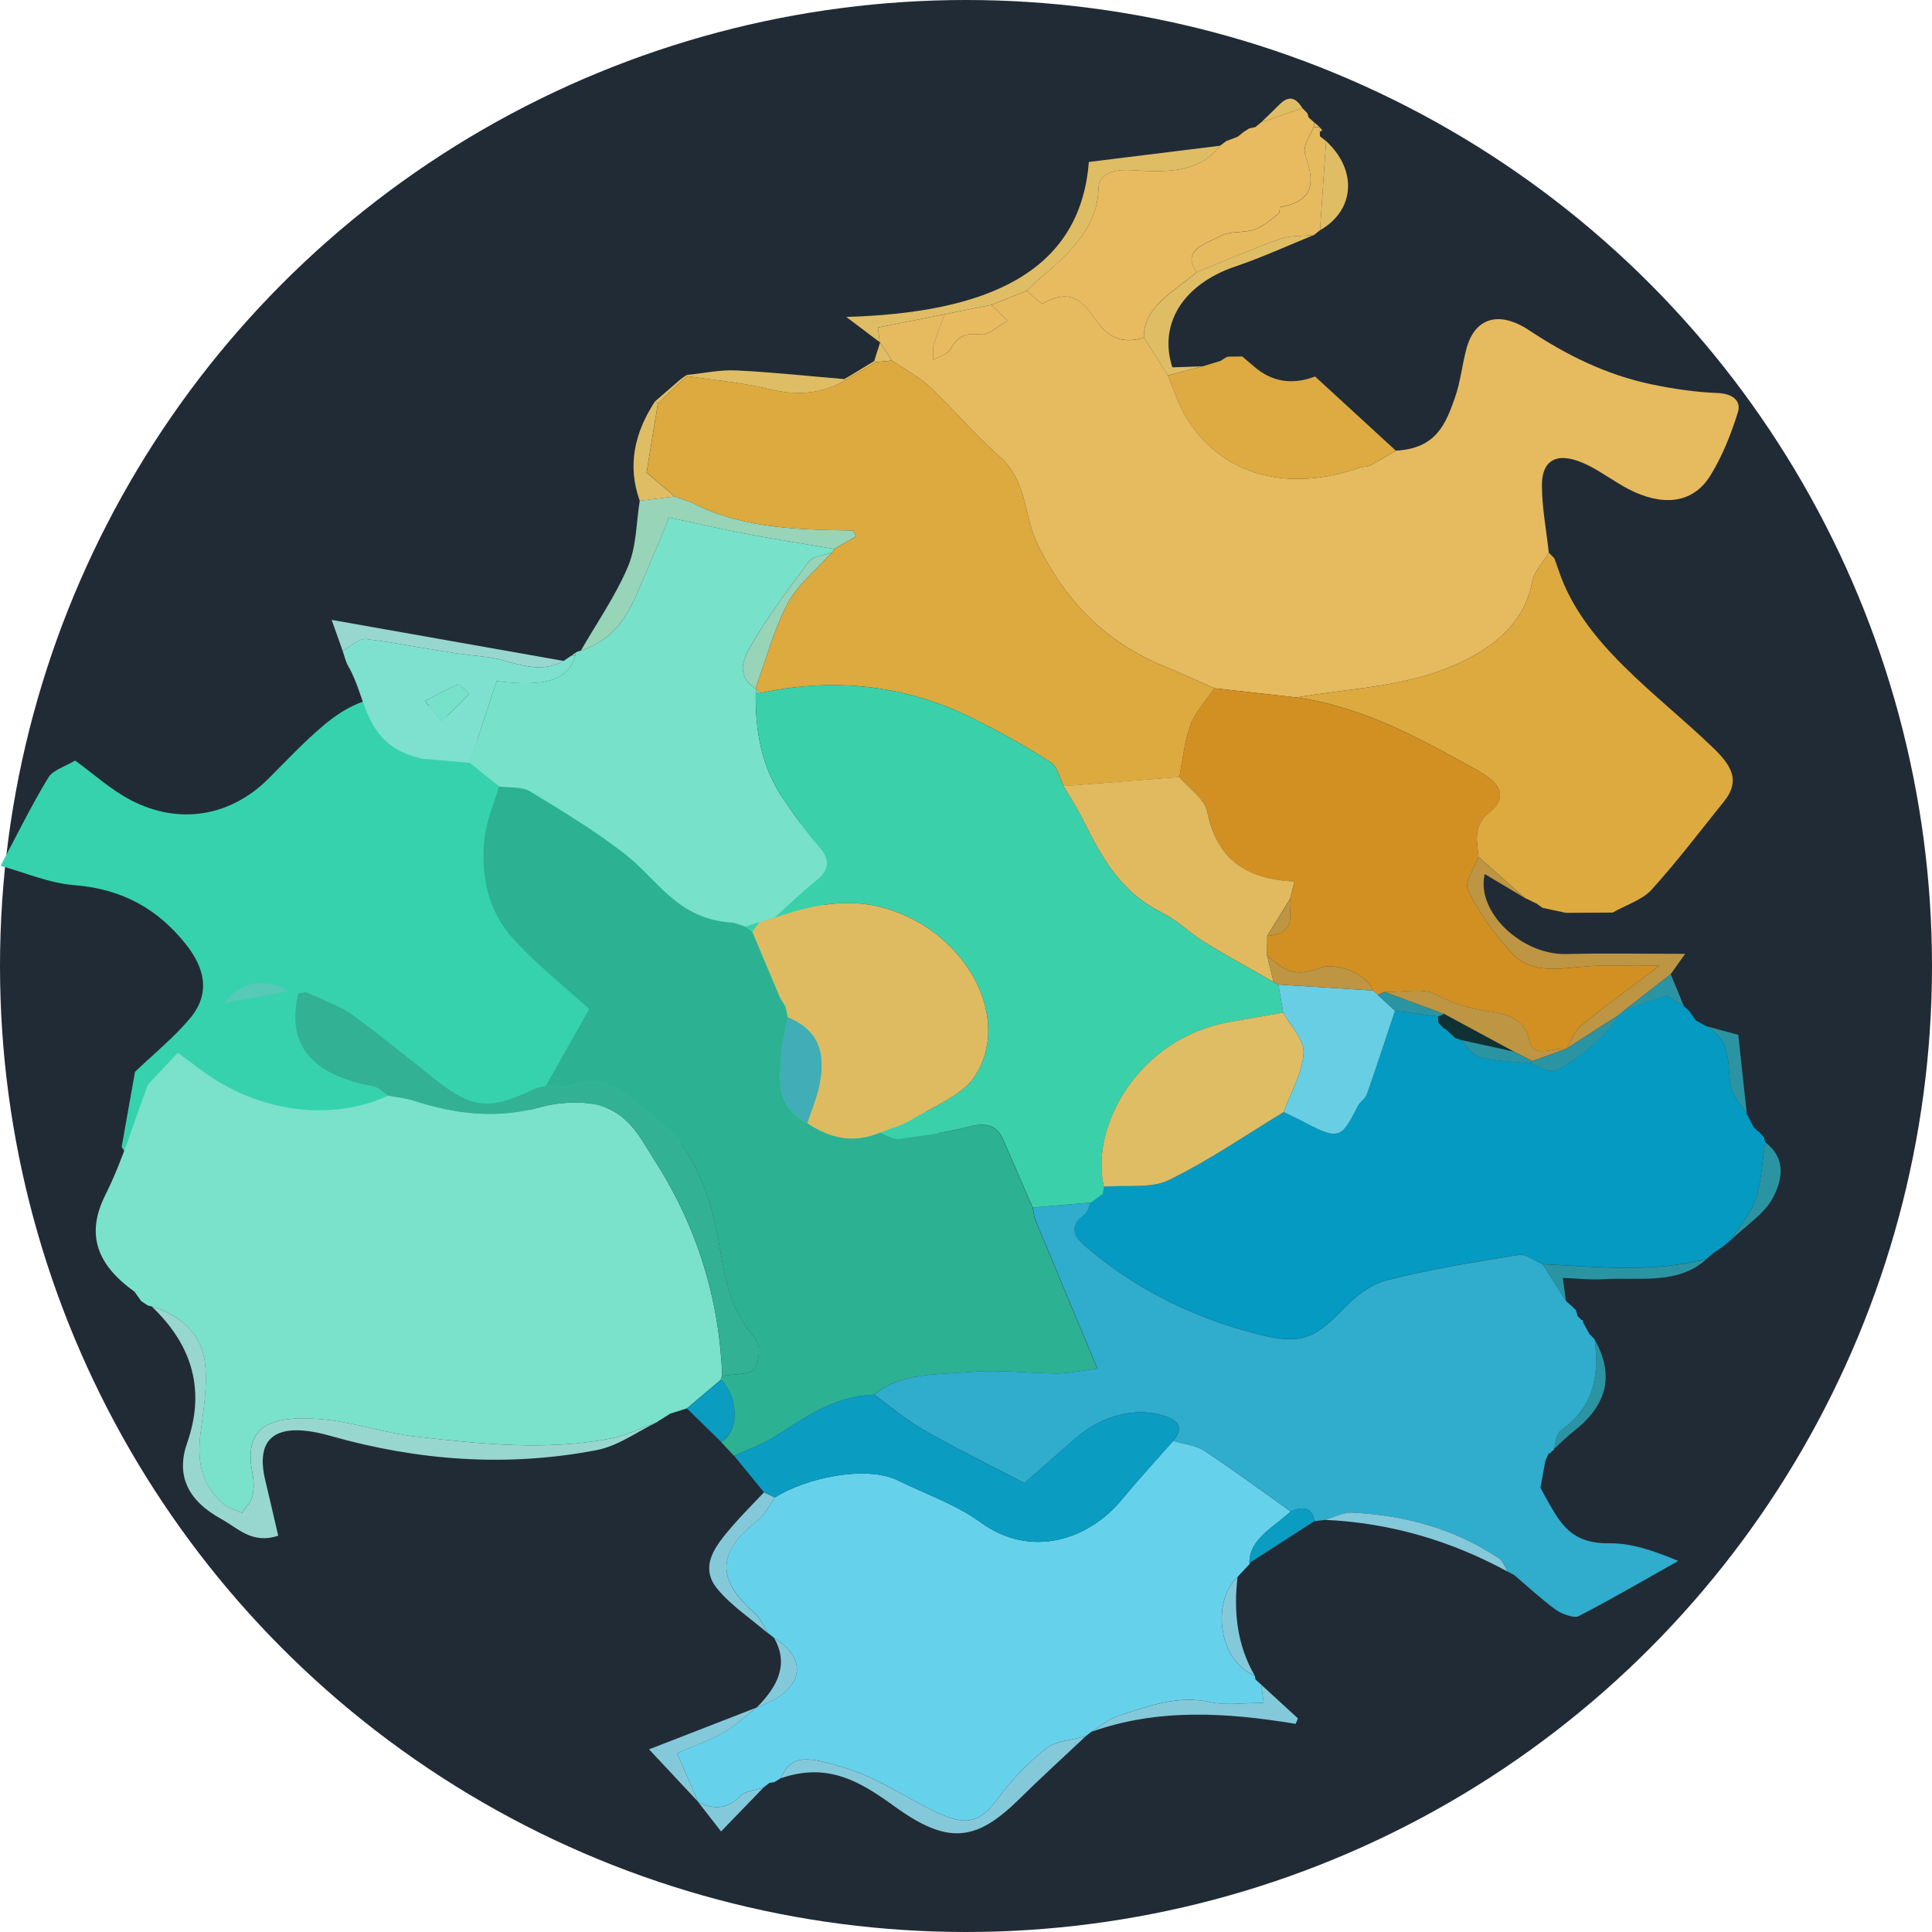 <?xml version="1.0" encoding="UTF-8"?>
<svg id="a" data-name="barlow medium" xmlns="http://www.w3.org/2000/svg" width="410" height="410" viewBox="0 0 410 410">
  <defs>
    <style>
      .b {
        fill: #7ee1d0;
      }

      .b, .c, .d, .e, .f, .g, .h, .i, .j, .k, .l, .m, .n, .o, .p, .q, .r, .s, .t, .u, .v, .w, .x, .y, .z, .aa, .ab, .ac, .ad {
        stroke-width: 0px;
      }

      .c {
        fill: #ddab42;
      }

      .d {
        fill: #2db193;
      }

      .e {
        fill: #e8bb61;
      }

      .f {
        fill: #98d7cf;
      }

      .g {
        fill: #0a9cc1;
      }

      .h {
        fill: #97d4b8;
      }

      .i {
        fill: #30accc;
      }

      .j {
        fill: #dfbd65;
      }

      .k {
        fill: #bd9543;
      }

      .l {
        fill: #84c9da;
      }

      .m {
        fill: #78e1ca;
      }

      .n {
        fill: #212b36;
      }

      .o {
        fill: #d29023;
      }

      .p {
        fill: #36d2ae;
      }

      .q {
        fill: #7ae1ca;
      }

      .r {
        fill: #2b94a2;
      }

      .s {
        fill: #3ad1aa;
      }

      .t {
        fill: #68cee4;
      }

      .u {
        fill: #56cab4;
      }

      .v {
        fill: #dcaa3f;
      }

      .w {
        fill: #e1ba5f;
      }

      .x {
        fill: #40adb7;
      }

      .y {
        fill: #66d1eb;
      }

      .z {
        fill: #debb61;
      }

      .aa {
        fill: #049ac2;
      }

      .ab {
        fill: #0f3134;
      }

      .ac {
        fill: #32b195;
      }

      .ad {
        fill: #e6ba5f;
      }
    </style>
  </defs>
  <circle class="n" cx="205" cy="205" r="205"/>
  <g>
    <path class="p" d="m29.91,248.37c-.44-.35-.89-.71-1.33-1.06-.93-1.29-1.85-2.59-2.77-3.88,0,0,0,0,0,0,.95-5.32,1.89-10.64,2.84-15.96,0,0-.02.01-.02.01,3.94-3.78,8.3-7.3,11.71-11.39,4.39-5.26,3.16-10.67-1.01-15.85-5.74-7.12-13.04-11.56-23.58-12.4-5.38-.43-10.55-2.71-15.63-4.1,3.57-6.71,6.56-12.85,10.14-18.73.98-1.61,3.74-2.43,5.68-3.61,3.94,2.84,7.53,6.17,11.88,8.43,10.31,5.36,21.24,3.37,29.23-4.66,3.82-3.84,7.53-7.8,11.73-11.33,9.58-8.06,18.88-7.89,28.49-.04,6.79,5.54,13.52,11.17,20.8,16.22,9.79,6.79,31.52,8.49,40.94,3.73,3.89.36,7.78.72,11.68,1.08,2.39,2.05,4.78,4.11,7.17,6.16-1.23,4.58-3.13,9.12-3.56,13.76-.87,9.38.64,18.69,7.33,26.44,5.67,6.56,12.51,12.39,18.31,18.05-3.65,6.91-7.13,13.49-10.61,20.08-.9.23-1.89.32-2.67.72-11.33,5.78-15.26,5.36-24.76-2.68-6.54-5.53-12.98-11.17-19.74-16.5-2.51-1.98-5.82-3.22-8.77-4.79-.95-.41-1.89-.83-2.84-1.24-.6.08-1.2.17-1.8.25-.85-.16-1.7-.33-2.55-.49-5.16-3.84-12.12-2.45-15.55,3.1-.39.34-.78.67-1.18,1.01-1.56,1.2-3.11,2.41-4.67,3.61l.05-.04c-.94.86-1.88,1.72-2.83,2.58,0,0,.06-.1.06-.1-.53.43-1.05.87-1.58,1.3h.12c-2.96,1.84-6.5,3.27-8.78,5.6-8.71,8.91-19.4,9.99-31.94,7.62-10.27-1.94-20.16-4-27.89-10.59-.4-.34-1.37-.2-2.08-.28Z"/>
    <path class="q" d="m28.6,274.16c-8-5.7-10.46-12.15-6.26-20.54,3.78-7.56,6.09-15.59,9.04-23.41,2.11-2.26,4.23-4.53,6.34-6.79,1.65,1.21,3.3,2.42,4.94,3.64,11.99,8.96,27.53,11.09,39.75,5.44,1.78.34,3.65.5,5.31,1.05,8.83,2.89,17.69,3.96,27.01,1.38,2.8-.77,6.02-1.09,8.97-.91,9.23.55,12.04,7.29,15.19,12.19,9.16,14.24,13.77,29.67,14.38,45.77-.16.25-.25.51-.27.79-2.41,2.04-4.82,4.07-7.24,6.11-1.17.37-2.34.74-3.51,1.11-.94.59-1.87,1.17-2.8,1.76,0,0-.1.09-.1.09-3.23,1.17-6.33,2.77-9.72,3.43-13.82,2.67-27.7,1.14-41.46-.41-6.86-.78-13.48-3.2-20.34-3.71-9.94-.74-16.3,1.15-14.28,11.37.32,1.61.4,3.34.03,4.94-.3,1.27-1.45,2.42-2.22,3.62-1.33-.63-2.94-1.05-3.95-1.92-5.04-4.3-5.55-9.55-4.85-15.12.61-4.88,1.48-9.84.95-14.67-.61-5.57-4.36-10-11.35-12.14-.3-.03-.58-.11-.84-.22-.44-.29-.89-.58-1.33-.87,0,0-.02-.01-.02-.01-.46-.65-.92-1.31-1.39-1.96Z"/>
    <path class="ad" d="m296.23,95.63c8.69-.44,10.61-5.88,12.48-11.09,1.23-3.43,1.55-7.06,2.5-10.57,1.76-6.51,6.86-8.13,13.28-3.89,7.83,5.17,16.2,9.45,26.07,11.5,4.52.94,9.2,1.64,13.84,1.82,3.85.15,5.06,2.06,4.41,4.1-1.44,4.57-3.23,9.16-5.82,13.38-3.83,6.26-10.53,6.52-17.48,2.87-2.91-1.53-5.46-3.48-8.4-4.96-6.21-3.12-9.92-1.61-9.89,4.28.02,4.74.94,9.47,1.46,14.2-1.22,2.07-3.15,4.07-3.54,6.24-1.8,9.92-10.46,15.75-20.52,19.19-9.12,3.12-19.63,3.63-29.53,5.3-5.8-.65-11.59-1.3-17.39-1.95-3.47-1.52-6.88-3.12-10.4-4.55-13.67-5.57-21.59-14.9-27.08-25.93-3.07-6.17-2.03-13.36-8.22-18.8-5.23-4.6-9.56-9.85-14.61-14.6-2.3-2.16-5.39-3.79-8.12-5.66-.83-1.27-1.66-2.54-2.49-3.81,0,0-.08-.07-.08-.07-.15-1.21-.3-2.41-.39-3.12,5.1-1.02,9.63-1.92,14.17-2.82-.78,2.12-1.66,4.21-2.29,6.36-.31,1.06-.12,2.21-.16,3.31,1.24-.71,3.05-1.22,3.62-2.18,1.37-2.34,2.67-3.67,6.51-3.2,1.65.2,3.73-1.87,5.62-2.91-1.12-1.12-2.24-2.25-3.36-3.37,2.49-.99,4.98-1.98,7.47-2.98,1.15.95,3.12,2.83,3.32,2.72,7.1-4.03,9.38.95,11.98,4.27,2.46,3.13,5.27,4.25,9.58,2.94,1.69,2.68,3.37,5.35,5.06,8.03,1.3,3.03,2.22,6.2,3.98,9.05,7.37,12.01,21.29,15.92,36.7,10.53.71-.25,1.64-.16,2.25-.48,1.88-.99,3.67-2.09,5.49-3.16Z"/>
    <path class="d" d="m153.01,292.78c.02-.28.11-.54.26-.79,2.35-.42,6.09-.3,6.73-1.37,1.13-1.88,1.55-5.15.2-6.67-6.55-7.39-6.59-15.97-8.45-24.31-1.2-5.4-3.26-10.87-6.36-15.73-2.45-3.85-6.98-6.87-10.74-10.15-3.66-3.2-7.7-5.44-13.61-3.33-1.45.52-3.46.03-5.22.01,3.02-5.34,6.04-10.69,9.21-16.29-5.03-4.59-10.96-9.32-15.88-14.64-5.8-6.29-7.11-13.84-6.36-21.45.37-3.76,2.02-7.44,3.09-11.16,2.2.3,4.93.03,6.49.99,7.01,4.27,14.12,8.54,20.38,13.47,6.94,5.45,10.94,13.63,22.55,14.44.97.07,1.9.57,2.85.87.5.36.99.71,1.49,1.07,1.95,4.65,3.91,9.3,5.86,13.94.38.63.77,1.26,1.15,1.88.18.79.36,1.58.54,2.37-.47,2.59-1.17,5.17-1.36,7.78-.4,5.37-1.33,10.95,5.47,14.64,4.62,3.14,9.62,4.43,15.39,2.03,1.36.47,2.83,1.47,4.06,1.31,5.06-.66,10.15-1.4,15.03-2.63,3.95-1,5.88.06,7.09,2.84,2.08,4.79,4.18,9.57,6.26,14.36.21.96.28,1.95.66,2.86,4.23,10.21,8.51,20.41,13.08,31.33-3.95.5-6.28,1.04-8.61,1.03-6.08-.03-12.23-.86-18.22-.33-7.09.62-14.89.07-20.55,4.83-8.78.35-14.7,4.94-21.11,8.91-2.61,1.62-5.73,2.72-8.62,4.06-.92-.99-1.84-1.98-2.76-2.96,3.84-2.11,3.84-9.3,0-13.19Z"/>
    <path class="y" d="m266.25,355.57c.1.27.16.55.17.83.4.36.8.72,1.19,1.07,0,0,.04.04.04.04.21,1.53.42,3.07.53,3.85-4.11,0-7.9.61-11.22-.13-7.2-1.6-13.2.88-19.38,2.79-2.21.68-3.96,2.29-5.92,3.48,0,0,0-.04,0-.04-.42.33-.85.67-1.27,1,0,0,0,0,0,0-2.81.79-6.37.98-8.28,2.5-3.88,3.07-7.34,6.63-10.1,10.4-3.96,5.4-6.76,6.37-13.52,3.12-6.39-3.08-12.23-7.21-19.08-9.29-7.51-2.28-11.4-3.25-13.73,2.2,0,0,.03-.04.03-.04-.45.27-.89.54-1.34.82-.35.09-.71.15-1.08.18-.45.35-.9.69-1.34,1.04,0,0,.05-.02.05-.02-1.61.52-3.8.69-4.73,1.64-2.71,2.77-5.56,3.24-9.15,1.34,0,0,.03.01.03.01-1.36-3.14-2.72-6.27-4.47-10.31,2.91-1.26,6.61-2.56,9.86-4.37,2.63-1.46,4.72-3.53,7.04-5.33,0,0-.03.03-.03.03,10.11-3.65,11.17-10.17,3.73-14.78,0,0,.06.03.06.03-.43-.34-.86-.68-1.29-1.02,0,0,0,.04,0,.04-.97-1.49-1.61-3.22-2.98-4.42-8.14-7.09-7.87-12.98.82-19.64,1.61-1.24,2.38-3.18,3.53-4.8,6.62-4.17,19.38-6.95,26.21-3.59,5.87,2.88,12.42,5.18,17.42,8.83,10.94,8,23.22,3.49,30.03-4.8,3.47-4.23,7.24-8.3,10.88-12.44,2.21.66,4.84.92,6.56,2.05,6.29,4.15,12.28,8.59,18.38,12.92-3.52,3.34-8.79,5.78-8.75,10.93,0,0,.15.09.15.09-.89.95-1.77,1.9-2.66,2.85,0,0-.02.02-.02.02-5.67,5.4-3.94,17.93,3.62,20.93Z"/>
    <path class="aa" d="m359.87,216.54c.74.41,1.48.81,2.21,1.22,5.64,3.23,4.41,8.15,5.18,12.67.36,2.1,2.26,4.03,3.46,6.04,0,0,.05.09.05.09.49.93.98,1.86,1.47,2.79,0,0-.07-.06-.07-.06.42.35.85.71,1.27,1.06,0,0-.04-.04-.04-.04.32.35.63.7.95,1.05.08.34.17.68.25,1.03-.63,4.07-.74,8.25-2.05,12.18-1.02,3.06-3.52,5.8-5.36,8.68,0,0,.05-.05.05-.05-.42.36-.84.73-1.27,1.09,0,0,.08-.05.08-.05-.9.62-1.8,1.23-2.69,1.85,0,0-.03.03-.03.03-.39.35-.78.69-1.16,1.04,0,0,.02-.02.02-.02-11.47,3-23.16,1.68-34.81,1.13-1.7-.7-3.6-2.22-5.06-1.98-9.46,1.53-18.97,3.05-28.13,5.41-3.57.92-6.84,3.64-9.24,6.15-6.16,6.42-9.01,7.58-18.33,5.19-14.24-3.65-26.39-10.02-36.53-18.78-2.33-2.02-3.18-4.21-.02-6.45.81-.57.96-1.73,1.41-2.62,0,0,.02,0,.02,0,.85-.63,1.71-1.25,2.56-1.88.06-.5.13-1,.19-1.49,4.62-.37,10.1.39,13.68-1.35,8.63-4.2,16.36-9.57,24.46-14.47,1.06.5,2.15.97,3.17,1.51,8.55,4.52,8.95,4.42,12.57-2.79.45-.89,1.6-1.59,1.92-2.5,2.07-5.89,3.99-11.82,5.97-17.73,3.05.4,6.1.81,9.15,1.21.04.46.08.91.12,1.37.39.4.79.79,1.18,1.19h.18c.76.69,1.52,1.38,2.28,2.07.38.02.72.13,1.01.33,1.36,1.27,2.43,3.23,4.13,3.67,3.35.88,7.04.92,10.59,1.31,1.58.57,3.18,1.67,4.72,1.61,3.16-.11,13.42-9.1,14.05-11.84l1.15-.95c3.01-1.08,6.02-2.17,8.99-3.24,1.09.66,2.42,1.47,3.75,2.28,0,0-.08-.05-.08-.05.42.36.83.73,1.25,1.09,0,0-.04-.04-.04-.04.47.67.94,1.34,1.41,2.01Z"/>
    <path class="i" d="m231.49,255.21c-.45.89-.6,2.05-1.41,2.62-3.15,2.24-2.31,4.43.02,6.45,10.14,8.76,22.28,15.13,36.53,18.78,9.32,2.39,12.17,1.23,18.33-5.19,2.41-2.51,5.68-5.23,9.24-6.15,9.16-2.36,18.67-3.88,28.13-5.41,1.46-.24,3.36,1.28,5.06,1.98,1.65,2.61,3.31,5.22,4.96,7.83,0,0-.02-.02-.02-.02.39.34.78.68,1.18,1.03,0,0,.05.05.05.05.29.29.58.58.87.86.13.42.25.85.38,1.27.26.26.51.51.77.77.34.08.45.26.36.53.45.82.89,1.64,1.34,2.46,0,0,.03.03.03.03.33.33.65.66.98.99,0,0,.16.25.16.25.84,7.15.18,13.89-7.16,19.18-1.12.81-1.07,2.66-1.55,4.03l-.04.27s-.33.06-.33.06c-.21.24-.46.46-.75.64-.22.49-.44.98-.67,1.48-.35,1.91-.69,3.82-1.04,5.73.57,1.04,1.11,2.09,1.71,3.13,2.59,4.46,4.89,8.76,12.87,8.65,4.67-.07,9.39,1.55,14.67,3.74-7.03,3.96-13.98,8.02-21.2,11.75-.89.46-3.58-.49-4.78-1.37-3.14-2.29-5.92-4.9-8.85-7.38-.4-.21-.81-.43-1.21-.64,0,0-.13-.06-.13-.06-.61-.96-.92-2.21-1.88-2.84-8.99-6.02-19.5-9.13-31.13-9.7-1.88-.09-3.86,1-5.79,1.54-.75.09-1.51.19-2.26.28-.41-2.65-2.04-3.38-5.01-2.06-6.1-4.33-12.09-8.77-18.38-12.92-1.72-1.13-4.35-1.39-6.56-2.05,2.07-2.67,1.61-4.33-2.49-5.51-5.5-1.58-12.57.05-17.99,4.74-3.82,3.31-7.6,6.65-11.1,9.72-7.78-4.07-14.86-7.55-21.6-11.41-3.72-2.13-6.87-4.89-10.27-7.37,5.67-4.76,13.46-4.21,20.55-4.83,5.98-.53,12.14.3,18.22.33,2.33.01,4.67-.54,8.61-1.03-4.57-10.92-8.85-21.12-13.08-31.33-.38-.91-.44-1.91-.66-2.86,4.11-.34,8.22-.69,12.33-1.03Z"/>
    <path class="m" d="m158.18,196.65c-.95-.3-1.88-.8-2.85-.87-11.61-.81-15.61-8.99-22.55-14.44-6.27-4.93-13.37-9.2-20.38-13.47-1.57-.95-4.3-.69-6.49-.99-2.07-1.67-4.15-3.33-6.22-5,1.91-5.79,3.82-11.59,5.71-17.34,10.45,1.32,15.2-.26,16.68-5.38.03-.23.06-.45.09-.68.33-.19.69-.32,1.08-.38,8.77-2.98,10.8-9.64,13.54-15.87,1.86-4.22,3.57-8.49,5.21-12.4,6.26,1.33,11.45,2.54,16.71,3.53,6.08,1.15,12.21,2.1,18.31,3.14-.08.28-.23.54-.47.76-1.63.57-4.02.77-4.77,1.76-4.37,5.81-8.73,11.66-12.31,17.78-1.65,2.83-3.51,6.46.84,9.31,0,0,.23.28.23.28-.02.2-.07.39-.16.58-.09,8.01,1.1,15.81,6.1,22.95,2.29,3.28,4.54,6.6,7.25,9.65,2.44,2.75,2.5,4.92-.54,7.35-3.1,2.48-5.88,5.2-8.8,7.82l.03-.02c-.96.3-1.92.61-2.87.91l-.42.06c-.98.32-1.96.64-2.94.96Z"/>
    <path class="v" d="m275.09,148c9.9-1.66,20.42-2.18,29.53-5.3,10.06-3.44,18.72-9.27,20.52-19.19.39-2.17,2.32-4.16,3.54-6.24.4.41.8.82,1.19,1.23.31.86.61,1.73.92,2.6,5.27,15.69,20.61,25.86,32.84,37.67,3.9,3.77,5.72,6.98,2.26,11.27-5.07,6.3-9.93,12.73-15.42,18.79-1.9,2.1-5.44,3.25-8.24,4.83-3.3.02-6.61.04-9.91.06,0,0,0,0,0,0-1.66-.35-3.32-.7-4.98-1.06-.41-.29-.81-.59-1.22-.88-.76-.37-1.52-.74-2.28-1.11,0,0-.17-.06-.17-.06-3.31-2.94-6.61-5.87-9.92-8.81-.27-3.26-1.29-6.42,2.25-9.33,4.62-3.79,1.63-6.73-2.69-9.12-11.85-6.53-23.6-13.23-38.24-15.36Z"/>
    <path class="g" d="m185.51,295.97c3.4,2.48,6.55,5.24,10.27,7.37,6.74,3.86,13.83,7.33,21.6,11.41,3.49-3.06,7.28-6.4,11.1-9.72,5.41-4.69,12.49-6.32,17.99-4.74,4.09,1.18,4.56,2.84,2.49,5.51-3.64,4.14-7.4,8.22-10.88,12.44-6.81,8.29-19.09,12.8-30.03,4.8-5-3.65-11.55-5.95-17.42-8.83-6.83-3.35-19.59-.58-26.21,3.59-.77-.37-1.53-.73-2.29-1.1-2.12-2.59-4.23-5.18-6.35-7.78,2.89-1.34,6.01-2.44,8.62-4.06,6.41-3.97,12.33-8.55,21.11-8.91Z"/>
    <path class="e" d="m242.76,71.64c-4.3,1.3-7.12.19-9.58-2.94-2.6-3.31-4.87-8.29-11.98-4.27-.2.11-2.18-1.77-3.32-2.72.65-.63,1.26-1.29,1.96-1.88,6.6-5.63,13.05-11.2,13.27-19.7.07-2.74,2.27-4.28,6.85-4.01,6.9.4,14.48.83,18.92-5.17,0,0,.07-.05.07-.05.39-.3.79-.6,1.19-.89,0,0,.12-.08.11-.08.79-.3,1.58-.6,2.36-.89,0,0,.15-.11.15-.11.37-.29.74-.58,1.1-.88,0,0,.15-.11.15-.11.37-.23.73-.46,1.1-.69.43-.09.86-.19,1.29-.28.4-.33.8-.65,1.2-.98,0,0,.05-.04.05-.04,2.92-1,5.84-1.99,8.76-2.99,0,0-.02,0-.02,0,.34.34.68.68,1.01,1.03.16.28.24.57.25.88.4.36.79.71,1.19,1.07,0,0,.05.04.05.04-.05.32-.07.65-.08.98-.66,1.42-1.58,2.81-1.9,4.27-.23,1.05.25,2.22.58,3.31,1.37,4.44,1.03,8.16-5.8,9.4-.23.04,0,1.1-.36,1.37-1.6,1.22-3.13,2.68-5.07,3.37-2.18.78-5.21.32-7.1,1.32-3.22,1.71-8.61,3-5.21,7.73-4.7,4.13-11.35,7.27-11.2,13.89Z"/>
    <path class="c" d="m296.23,95.63c-1.82,1.06-3.6,2.17-5.49,3.16-.62.32-1.55.23-2.25.48-15.41,5.38-29.32,1.48-36.7-10.53-1.75-2.85-2.67-6.03-3.98-9.05,2.45-.65,4.9-1.29,7.35-1.94,1.28-.38,2.56-.77,3.84-1.15.37-.24.73-.47,1.1-.71,0,0,.52-.21.52-.21,1-.01,2-.02,3-.03.83.7,1.67,1.4,2.49,2.11q5.64,4.92,12.97,2.14c5.7,5.23,11.42,10.49,17.15,15.75Z"/>
    <path class="b" d="m122.08,139.17c-1.48,5.12-6.23,6.7-16.68,5.38-1.89,5.75-3.8,11.54-5.71,17.34-3.38-.29-6.75-.58-10.13-.88-12.47-2.84-11.52-12.51-15.63-19.6-.6-1.03-.82-2.19-1.22-3.29,1.66-.89,3.5-2.69,4.95-2.51,8.4,1.04,16.65,2.95,25.07,3.75,5.55.53,10.99,4.19,16.87.9.55-.37,1.1-.73,1.64-1.1,0,0,.42,0,.42,0h.42Zm-28.4,13.85c2.48-2.36,4.3-3.95,5.8-5.72.17-.2-2.02-2.14-2.31-2.02-2.44,1-4.7,2.28-7.01,3.48.92,1.12,1.85,2.23,3.52,4.26Z"/>
    <path class="f" d="m32.17,277.23c6.99,2.14,10.74,6.56,11.35,12.14.53,4.83-.34,9.8-.95,14.67-.7,5.57-.18,10.81,4.85,15.12,1.01.87,2.62,1.29,3.95,1.92.77-1.2,1.93-2.35,2.22-3.62.37-1.59.29-3.32-.03-4.94-2.02-10.22,4.34-12.11,14.28-11.37,6.86.51,13.47,2.93,20.34,3.71,13.76,1.56,27.64,3.09,41.46.41,3.39-.66,6.49-2.26,9.72-3.43-4.22,2.02-8.15,5.01-12.72,5.89-19.1,3.68-37.97,2.24-56.47-3-11.4-3.23-16.14.1-13.85,9.53.93,3.82,1.79,7.65,2.72,11.64-5.56,1.85-8.58-1.63-12.02-3.51-7.32-4-9.68-9.39-7.3-16.2,3.75-10.74,1.48-20.39-7.56-28.97Z"/>
    <path class="h" d="m177.02,116.5c-6.11-1.04-12.24-2-18.31-3.14-5.26-.99-10.45-2.2-16.71-3.53-1.64,3.91-3.35,8.18-5.21,12.4-2.75,6.24-4.78,12.89-13.54,15.87,3.41-5.94,7.44-11.72,10.02-17.88,1.84-4.38,1.73-9.29,2.5-13.96,2.48-.3,4.96-.6,7.44-.9,1.17.42,2.33.83,3.5,1.25.49.24.98.48,1.47.72,10.12,4.8,21.47,5.09,32.86,5.24.21.42.42.83.63,1.25-1.55.89-3.1,1.79-4.64,2.68Z"/>
    <path class="k" d="m313.77,181.81c3.31,2.94,6.61,5.87,9.92,8.81-2.84-1.7-5.68-3.39-8.6-5.13-1.92,7.96,7.82,17.22,17.31,16.97,8.13-.21,16.27-.04,25.22-.04-1.17,1.64-2.12,2.98-3.07,4.31-3.32,2.59-6.64,5.17-9.95,7.76-.38.32-.77.63-1.15.95-3.68,2.37-7.37,4.75-11.05,7.12,1.03-1.68,1.63-3.7,3.18-4.97,4.9-4.03,10.15-7.79,16.56-12.63-5.51,0-9.27-.03-13.02,0-6.27.06-13.41,2.49-18.12-2.52-3.85-4.09-7.11-8.71-9.44-13.46-.92-1.87,1.38-4.75,2.21-7.16Z"/>
    <path class="j" d="m258.88,30.95c-4.44,6-12.01,5.57-18.92,5.17-4.58-.26-6.78,1.27-6.85,4.01-.22,8.5-6.67,14.08-13.27,19.7-.7.59-1.31,1.25-1.96,1.88-2.49.99-4.98,1.98-7.47,2.98-3.31.66-6.63,1.33-9.94,1.99-4.54.9-9.07,1.81-14.17,2.82.09.71.24,1.92.39,3.12-1.99-1.5-3.99-3.01-7.1-5.36,29.34-.86,49.64-9.11,51.48-32.89,9.98-1.23,18.89-2.34,27.8-3.44Z"/>
    <path class="ad" d="m253.96,57.75c-3.4-4.73,1.99-6.02,5.21-7.73,1.89-1,4.91-.54,7.1-1.32,1.94-.69,3.47-2.16,5.07-3.37.36-.27.13-1.33.36-1.37,6.84-1.24,7.17-4.96,5.8-9.4-.33-1.09-.81-2.26-.58-3.31.32-1.47,1.24-2.85,1.9-4.27,0,0,.6.02.6.02l.6-.02s.09.09.09.09c-.03.29-.04.59-.01.89-.02.32-.01.64.02.96.42.33.83.66,1.25.99,0,0,.05.03.05.03-.43,6.31-.86,12.62-1.29,18.92,0,0,0-.01,0-.01-.41.33-.82.65-1.23.98,0,0-.04.04-.04.04-2.42.25-5.07.08-7.21.84-6.01,2.14-11.81,4.67-17.69,7.05Z"/>
    <path class="l" d="m165.68,377.4c2.33-5.45,6.22-4.48,13.73-2.2,6.84,2.08,12.68,6.21,19.08,9.29,6.75,3.25,9.56,2.29,13.52-3.12,2.76-3.77,6.23-7.33,10.1-10.4,1.91-1.51,5.47-1.71,8.28-2.5-4.7,4.43-9.51,8.8-14.08,13.31-9.33,9.22-15.33,9.62-26.53,1.53-6.89-4.98-13.93-9.49-24.11-5.92Z"/>
    <path class="j" d="m253.96,57.75c5.88-2.38,11.68-4.91,17.69-7.05,2.13-.76,4.79-.58,7.21-.84-5.54,2.24-10.94,4.74-16.64,6.67-11.24,3.8-16.38,12.28-13.43,21.43,2.08-.07,4.23-.15,6.38-.23-2.45.65-4.9,1.29-7.35,1.94-1.69-2.68-3.37-5.35-5.06-8.03-.15-6.63,6.5-9.76,11.2-13.89Z"/>
    <path class="l" d="m231.66,367.51c1.96-1.19,3.71-2.8,5.92-3.48,6.18-1.9,12.18-4.38,19.38-2.79,3.32.74,7.11.13,11.22.13-.11-.78-.32-2.32-.53-3.85,2.6,2.38,5.19,4.77,7.79,7.15-.16.39-.32.77-.48,1.16-14.7-2.44-29.26-3.32-43.29,1.67Z"/>
    <path class="f" d="m119.61,140.26c-5.88,3.28-11.32-.38-16.87-.9-8.42-.8-16.67-2.71-25.07-3.75-1.46-.18-3.29,1.62-4.95,2.51-.59-1.67-1.19-3.34-2.34-6.57,17.43,3.08,33.33,5.9,49.23,8.71Z"/>
    <path class="l" d="m162.12,316.71c.76.37,1.53.73,2.29,1.1-1.16,1.62-1.92,3.56-3.53,4.8-8.68,6.66-8.95,12.55-.82,19.64,1.37,1.2,2,2.93,2.98,4.42-3.68-3.17-8.01-6.01-10.89-9.59-3.81-4.74-.27-9.1,3.15-13.08,2.14-2.5,4.54-4.86,6.82-7.29Z"/>
    <path class="l" d="m281.17,322.54c1.93-.54,3.91-1.64,5.79-1.54,11.63.57,22.14,3.68,31.13,9.7.95.64,1.27,1.88,1.88,2.84-11.72-6.39-24.52-10.35-38.8-11Z"/>
    <path class="r" d="m332.34,276.12c-1.65-2.61-3.31-5.22-4.96-7.83,11.65.55,23.34,1.87,34.81-1.13-6.07,5.61-14.44,3.83-22.07,4.31-2.61.17-5.26-.16-8.47-.28.25,1.83.47,3.38.68,4.93Z"/>
    <path class="g" d="m153.01,292.78c3.84,3.89,3.84,11.08,0,13.19-2.41-2.36-4.83-4.72-7.24-7.08,2.41-2.04,4.82-4.07,7.24-6.11Z"/>
    <path class="l" d="m160.58,362.36c-2.33,1.8-4.42,3.87-7.04,5.33-3.25,1.81-6.94,3.1-9.86,4.37,1.75,4.03,3.11,7.17,4.47,10.31-3.43-3.67-6.87-7.34-10.41-11.13,8.36-3.25,15.6-6.06,22.84-8.88Z"/>
    <path class="j" d="m143.2,105.37c-2.48.3-4.96.6-7.44.9-2.66-7.4-1.15-14.38,3.23-21.09.21.14.41.29.62.44-.88,5.37-1.75,10.73-2.4,14.69,2.75,2.33,4.37,3.7,5.99,5.07Z"/>
    <path class="g" d="m273.9,320.76c2.97-1.32,4.61-.59,5.01,2.06-4.59,2.96-9.17,5.91-13.76,8.87-.05-5.15,5.23-7.59,8.75-10.93Z"/>
    <path class="j" d="m145.7,79.58c3.5-.35,7.04-1.14,10.5-.97,7.67.36,15.31,1.2,22.97,1.84,0,0,.26.24.26.24-5.02,2.89-10.23,3.37-16.27,1.87-5.55-1.38-11.46-1.85-17.21-2.72l-.24-.26Z"/>
    <path class="r" d="m329.72,307.54c.49-1.37.43-3.22,1.55-4.03,7.33-5.29,8-12.03,7.16-19.18,4.06,7.17,2.87,13.6-4.24,19.22-1.58,1.25-2.99,2.65-4.48,3.99Z"/>
    <path class="j" d="m280.13,48.86c.43-6.31.86-12.62,1.29-18.92,6.69,6.18,6.11,14.69-1.29,18.92Z"/>
    <path class="l" d="m266.25,355.57c-7.55-2.99-9.29-15.52-3.62-20.93-.84,7.2-.21,14.24,3.62,20.93Z"/>
    <path class="r" d="m367.19,263.26c1.84-2.88,4.34-5.63,5.36-8.68,1.31-3.93,1.42-8.11,2.05-12.18,4.62,3.51,3.55,8.07,1.69,11.71-1.77,3.46-5.97,6.13-9.1,9.15Z"/>
    <path class="r" d="m370.72,236.48c-1.2-2.01-3.1-3.94-3.46-6.04-.77-4.53.46-9.44-5.18-12.67,2.68.72,5.37,1.45,6.81,1.84.64,5.93,1.23,11.4,1.82,16.88Z"/>
    <path class="l" d="m164.28,347.61c7.43,4.61,6.38,11.13-3.73,14.78,4.42-4.42,6.94-9.14,3.73-14.78Z"/>
    <path class="l" d="m148.12,382.36c3.59,1.89,6.44,1.43,9.15-1.34.93-.95,3.11-1.11,4.73-1.64-2.78,2.87-5.56,5.75-8.98,9.28-1.85-2.38-3.38-4.34-4.9-6.3Z"/>
    <path class="r" d="m344.6,214.49c3.32-2.59,6.64-5.17,9.95-7.76.93,2.27,1.86,4.53,2.79,6.8-1.33-.81-2.66-1.62-3.75-2.28-2.97,1.07-5.98,2.16-8.99,3.24Z"/>
    <path class="j" d="m276.41,22.96c-2.92,1-5.84,1.99-8.76,2.99,1.29-1.25,2.59-2.48,3.85-3.75,2.27-2.29,3.67-1.14,4.91.76Z"/>
    <path class="k" d="m332.33,193.73c3.3-.02,6.61-.04,9.91-.06-3.3.02-6.61.04-9.91.06Z"/>
    <path class="j" d="m139,85.18c1.8-1.56,3.6-3.12,5.41-4.68l.33.23-5.12,4.89c-.21-.15-.41-.29-.62-.44Z"/>
    <path class="r" d="m326.89,315.72c.35-1.91.7-3.82,1.04-5.73-.35,1.91-.7,3.82-1.04,5.73Z"/>
    <path class="j" d="m186.77,72.7c.83,1.27,1.66,2.54,2.49,3.81-1.14.11-2.28.23-3.42.34,0,0-.32-.24-.32-.24.42-1.31.83-2.61,1.25-3.92Z"/>
    <path class="k" d="m327.34,192.68c1.66.35,3.32.7,4.98,1.06-1.66-.35-3.32-.7-4.98-1.06Z"/>
    <path class="j" d="m180.58,79.62c1.65-1,3.3-2,4.94-3,0,0,.32.24.32.24-1.69.99-3.37,1.98-5.05,2.98l-.21-.21Z"/>
    <path class="r" d="m363.36,266.1c.9-.62,1.8-1.23,2.69-1.85-.9.62-1.8,1.23-2.69,1.85Z"/>
    <path class="l" d="m262.65,334.63c.88-.95,1.77-1.9,2.66-2.85-.88.95-1.77,1.9-2.66,2.85Z"/>
    <path class="r" d="m337.26,283.07c-.45-.82-.89-1.64-1.34-2.46.45.82.89,1.64,1.34,2.46Z"/>
    <path class="r" d="m372.25,239.36c-.49-.93-.98-1.86-1.47-2.79.49.93.98,1.86,1.47,2.79Z"/>
    <path class="ad" d="m330.79,121.11c-.31-.87-.61-1.73-.92-2.6.31.87.61,1.73.92,2.6Z"/>
    <path class="f" d="m139.46,301.76c.93-.59,1.87-1.17,2.8-1.76-.93.59-1.87,1.17-2.8,1.76Z"/>
    <path class="ad" d="m263.61,75.63c-1,.01-2,.02-3,.03,1-.01,2-.02,3-.03Z"/>
    <path class="k" d="m323.85,190.68c.76.37,1.52.74,2.28,1.11-.76-.37-1.52-.74-2.28-1.11Z"/>
    <path class="f" d="m28.6,274.16c.46.65.92,1.31,1.39,1.96-.46-.65-.92-1.31-1.39-1.96Z"/>
    <path class="r" d="m359.87,216.54c-.47-.67-.94-1.34-1.41-2.01.47.67.94,1.34,1.41,2.01Z"/>
    <path class="j" d="m262.61,29.04c-.79.3-1.58.6-2.36.89.79-.3,1.58-.6,2.36-.89Z"/>
    <path class="r" d="m365.98,264.3c.42-.36.84-.73,1.27-1.09-.42.36-.84.73-1.27,1.09Z"/>
    <path class="r" d="m373.45,240.36c-.42-.35-.85-.7-1.27-1.06.42.35.85.7,1.27,1.06Z"/>
    <path class="r" d="m362.17,267.17c.39-.35.78-.69,1.16-1.04-.39.35-.78.69-1.16,1.04Z"/>
    <path class="h" d="m122.08,139.17h-.42s-.42,0-.42,0c.31-.23.61-.45.92-.68-.03.23-.05.45-.09.68Z"/>
    <path class="r" d="m333.49,277.12c-.39-.34-.78-.68-1.18-1.03.39.34.78.68,1.18,1.03Z"/>
    <path class="r" d="m334.41,278.03c-.29-.29-.58-.58-.87-.86.29.29.58.58.87.86Z"/>
    <path class="r" d="m335.56,280.08c-.26-.26-.51-.51-.77-.77.26.26.51.51.77.77Z"/>
    <path class="r" d="m338.26,284.08c-.33-.33-.65-.66-.98-.99.33.33.65.66.98.99Z"/>
    <path class="j" d="m179.17,80.44c.47-.27.94-.55,1.41-.82,0,0,.21.21.2.21-.45.28-.9.57-1.36.85l-.26-.24Z"/>
    <path class="j" d="m144.4,80.5c.43-.31.87-.61,1.3-.92,0,0,.24.26.24.25-.4.3-.81.6-1.21.9l-.33-.23Z"/>
    <path class="j" d="m278.84,25.94c-.4-.36-.79-.71-1.19-1.07.4.36.79.71,1.19,1.07Z"/>
    <path class="j" d="m267.6,25.99c-.4.33-.8.65-1.2.98.4-.33.8-.65,1.2-.98Z"/>
    <path class="r" d="m328.6,308.51c.29-.18.54-.4.75-.64-.04.36-.29.58-.75.64Z"/>
    <path class="ad" d="m260.1,75.87c-.37.24-.74.47-1.1.71.37-.24.73-.47,1.1-.71Z"/>
    <path class="r" d="m358.51,214.57c-.42-.36-.83-.73-1.25-1.09.42.36.83.73,1.25,1.09Z"/>
    <path class="j" d="m278.9,49.82c.41-.33.82-.65,1.23-.98-.41.33-.82.65-1.23.98Z"/>
    <path class="j" d="m260.13,30.01c-.4.3-.79.6-1.19.89.4-.3.79-.6,1.19-.89Z"/>
    <path class="j" d="m277.41,23.98c-.34-.34-.68-.68-1.01-1.03.34.34.68.68,1.01,1.03Z"/>
    <path class="l" d="m320.1,333.59c.4.21.81.43,1.21.64-.4-.21-.81-.43-1.21-.64Z"/>
    <path class="j" d="m281.37,29.9c-.42-.33-.83-.66-1.25-.99.42.33.83.66,1.25.99Z"/>
    <path class="l" d="m163.04,346.62c.43.34.86.68,1.29,1.02-.43-.34-.86-.68-1.29-1.02Z"/>
    <path class="r" d="m374.35,241.37c-.32-.35-.63-.7-.95-1.05.32.35.63.7.95,1.05Z"/>
    <path class="l" d="m267.61,357.48c-.4-.36-.8-.72-1.19-1.07.4.36.8.72,1.19,1.07Z"/>
    <path class="j" d="m263.87,28.05c-.37.29-.74.58-1.1.88.37-.29.74-.58,1.1-.88Z"/>
    <path class="j" d="m280.1,27.94c-.03-.3-.02-.59.01-.89.17.21.33.43.5.64-.17.08-.34.17-.51.25Z"/>
    <path class="l" d="m230.39,368.47c.42-.33.85-.67,1.27-1-.42.33-.85.67-1.27,1Z"/>
    <path class="j" d="m265.11,27.25c-.37.23-.73.46-1.1.69.37-.23.73-.46,1.1-.69Z"/>
    <path class="j" d="m280.03,26.96l-.6.02s-.6-.02-.6-.02c0-.33.03-.65.08-.98.38.33.75.65,1.13.98Z"/>
    <path class="l" d="m164.37,378.19c.45-.27.89-.54,1.34-.82-.45.27-.89.54-1.34.82Z"/>
    <path class="l" d="m161.94,379.4c.45-.35.89-.69,1.34-1.04-.45.35-.89.69-1.34,1.04Z"/>
    <path class="f" d="m30.01,276.14c.44.29.88.58,1.33.87-.44-.29-.89-.58-1.33-.87Z"/>
    <path class="ac" d="m115.84,230.44c1.75.02,3.77.51,5.22-.01,5.9-2.11,9.95.13,13.61,3.33,3.75,3.28,8.29,6.31,10.74,10.15,3.1,4.86,5.16,10.34,6.36,15.73,1.85,8.34,1.9,16.91,8.45,24.31,1.35,1.52.93,4.79-.2,6.67-.64,1.07-4.38.95-6.73,1.37-.61-16.1-5.22-31.53-14.38-45.77-3.15-4.9-5.96-11.64-15.19-12.19-2.96-.18-6.17.14-8.97.91-9.32,2.57-18.19,1.51-27.01-1.38-1.67-.55-3.54-.71-5.31-1.05-1.1-.69-2.08-1.78-3.31-2.01-13.46-2.46-18.37-9.17-15.8-19.74.52-.07,1.04-.13,1.56-.2.82.34,1.64.67,2.46,1.01,2.56,1.28,5.43,2.28,7.61,3.89,5.87,4.32,11.45,8.9,17.12,13.39,8.25,6.53,11.65,6.87,21.48,2.18.68-.32,1.54-.39,2.32-.58Z"/>
    <path class="u" d="m61.09,210.36c-4.5.84-8.99,1.68-13.49,2.52,2.98-4.51,9.01-5.63,13.49-2.52Z"/>
    <path class="u" d="m46.58,213.7c-1.35.98-2.7,1.95-4.05,2.93,1.35-.98,2.7-1.95,4.05-2.93Z"/>
    <path class="u" d="m67.32,211.57c-.82-.34-1.64-.67-2.46-1.01.82.33,1.64.67,2.46,1.01Z"/>
    <path class="u" d="m42.57,216.59c-.82.7-1.63,1.39-2.45,2.09.82-.7,1.63-1.39,2.45-2.09Z"/>
    <path class="u" d="m40.17,218.6c-.46.35-.91.7-1.37,1.06.46-.35.91-.7,1.37-1.06Z"/>
    <path class="v" d="m144.74,80.73c.4-.3.81-.6,1.21-.9,5.75.87,11.66,1.34,17.22,2.72,6.04,1.5,11.25,1.02,16.27-1.87.45-.28.9-.57,1.36-.85,1.69-.99,3.37-1.98,5.06-2.97,1.14-.11,2.28-.23,3.42-.34,2.73,1.87,5.82,3.5,8.12,5.66,5.05,4.74,9.37,10,14.61,14.6,6.19,5.44,5.15,12.63,8.22,18.8,5.49,11.03,13.41,20.36,27.08,25.93,3.52,1.43,6.94,3.03,10.4,4.55-1.73,2.57-4.03,5.01-5.05,7.74-1.33,3.58-1.64,7.4-2.39,11.11-8.19.64-16.37,1.28-24.56,1.92-.89-1.73-1.18-4.04-2.78-5.08-5.03-3.28-10.42-6.25-15.91-9.03-14.11-7.15-29.33-9.13-45.56-5.67-.3-.22-.6-.43-.9-.65,0,0-.23-.28-.23-.28,2.22-6.06,3.81-12.32,6.86-18.1,2.07-3.94,6.18-7.19,9.37-10.75.24-.22.4-.48.47-.76,1.55-.89,3.1-1.79,4.65-2.68-.21-.42-.42-.83-.63-1.25-11.39-.15-22.74-.44-32.86-5.24-.49-.24-.98-.48-1.47-.72-1.17-.41-2.33-.83-3.5-1.25-1.62-1.37-3.24-2.74-5.99-5.07.65-3.96,1.52-9.32,2.4-14.69,1.71-1.63,3.42-3.26,5.12-4.88Z"/>
    <path class="o" d="m250.26,164.91c.75-3.72,1.06-7.53,2.39-11.11,1.02-2.74,3.32-5.17,5.05-7.74,5.8.65,11.59,1.3,17.39,1.95,14.63,2.13,26.38,8.83,38.24,15.36,4.33,2.39,7.32,5.33,2.69,9.12-3.54,2.91-2.52,6.07-2.25,9.33-.83,2.42-3.13,5.29-2.21,7.16,2.34,4.75,5.59,9.37,9.44,13.46,4.72,5.01,11.85,2.58,18.12,2.52,3.75-.04,7.51,0,13.02,0-6.41,4.84-11.66,8.6-16.56,12.63-1.55,1.28-2.15,3.3-3.18,4.97,0,0,0-.01,0-.01-2.81-.3-7.17,2.3-7.91-1.91-.69-3.92-4.01-5.33-7.69-5.88-4.44-.66-8.21-1.59-12.09-3.74-2.55-1.42-7.19-.43-10.9-.52-.48.21-.97.42-1.45.62-.33-.3-.66-.61-.99-.91-1.85-4.45-8.73-5.83-11.15-4.84-5.91,2.41-8.25-.02-11.34-2.67.02-1.36.03-2.72.05-4.07,6.68-.64,4.42-4.78,4.85-7.87.28-1.11.56-2.21.93-3.68-11.95-.5-16.75-6.24-18.53-14.88-.54-2.62-3.87-4.87-5.92-7.29Z"/>
    <path class="e" d="m200.47,66.69c3.31-.66,6.63-1.33,9.94-1.99,1.12,1.12,2.24,2.25,3.36,3.37-1.89,1.04-3.97,3.11-5.62,2.91-3.84-.47-5.14.85-6.51,3.2-.57.97-2.38,1.47-3.62,2.18.04-1.11-.15-2.26.16-3.31.62-2.14,1.51-4.24,2.29-6.36Z"/>
    <path class="s" d="m161.45,147.05c16.23-3.45,31.45-1.48,45.56,5.67,5.49,2.78,10.88,5.75,15.91,9.03,1.59,1.04,1.89,3.35,2.78,5.08,1.22,2.06,2.57,4.07,3.64,6.18,4.04,7.88,7.65,15.9,17.45,20.79,3.23,1.61,5.67,4.2,8.73,6.09,4.81,2.96,9.84,5.7,14.78,8.53.33.18.66.36.99.53.34,1.98.68,3.96,1.02,5.94-3.79.67-7.59,1.33-11.38,2.01-19.34,3.42-29.66,22.24-26.66,34.94-.06.5-.13,1-.19,1.49-.85.63-1.71,1.25-2.56,1.88,0,0-.02,0-.02,0-4.11.34-8.22.69-12.33,1.03-2.09-4.79-4.18-9.57-6.26-14.36-1.21-2.78-3.14-3.84-7.09-2.84-4.87,1.23-9.97,1.98-15.03,2.63-1.23.16-2.7-.84-4.06-1.31,2.22-.88,4.66-1.52,6.6-2.69,4.68-2.83,10.76-5.2,13.36-9.02,8.71-12.77-2.3-31.99-20.16-36.26-7.74-1.85-15.03-.07-22.13,2.34,2.92-2.62,5.71-5.34,8.8-7.82,3.04-2.43,2.98-4.6.54-7.35-2.71-3.05-4.96-6.38-7.25-9.65-4.99-7.13-6.19-14.94-6.1-22.95,0,0,.52.1.52.1l.53-.02Z"/>
    <path class="z" d="m164.39,194.74c7.11-2.41,14.39-4.19,22.13-2.34,17.87,4.27,28.87,23.49,20.16,36.26-2.61,3.82-8.68,6.19-13.36,9.02-1.94,1.17-4.39,1.81-6.6,2.69-5.77,2.39-10.77,1.1-15.39-2.03.94-2.99,2.26-5.95,2.73-8.99.84-5.38.18-10.5-6.84-13.43-.18-.79-.36-1.58-.54-2.37-.38-.63-.77-1.26-1.15-1.88-1.95-4.65-3.91-9.3-5.87-13.94.48-.68.97-1.35,1.46-2.03,0,0,.42-.06.43-.07.96-.3,1.91-.61,2.87-.91l-.03.02Z"/>
    <path class="x" d="m167.23,215.91c7.02,2.94,7.68,8.05,6.84,13.43-.47,3.04-1.79,6-2.73,8.99-6.8-3.7-5.87-9.27-5.47-14.64.19-2.6.89-5.18,1.36-7.78Z"/>
    <path class="s" d="m161.12,195.69c-.49.68-.97,1.35-1.46,2.03-.49-.36-.99-.71-1.49-1.07.98-.32,1.96-.64,2.94-.96Z"/>
    <path class="x" d="m165.53,211.66c.39.63.77,1.26,1.15,1.88-.39-.63-.77-1.26-1.15-1.88Z"/>
    <path class="j" d="m234.26,251.83c-3-12.7,7.32-31.52,26.66-34.94,3.79-.67,7.59-1.34,11.39-2.01,1.55,2.87,4.51,5.79,4.33,8.59-.27,4.23-2.72,8.37-4.24,12.54-8.1,4.9-15.83,10.27-24.46,14.47-3.57,1.74-9.06.98-13.68,1.35Z"/>
    <path class="t" d="m272.4,236.01c1.52-4.18,3.97-8.31,4.24-12.54.18-2.8-2.78-5.73-4.33-8.59-.34-1.98-.68-3.96-1.02-5.94,6.7.42,13.39.85,20.09,1.27.33.3.66.61.99.91,1.22,1.13,2.44,2.25,3.66,3.38-1.97,5.91-3.9,11.84-5.97,17.73-.32.9-1.47,1.6-1.92,2.5-3.63,7.22-4.02,7.31-12.57,2.79-1.03-.54-2.11-1.01-3.17-1.51Z"/>
    <path class="r" d="m332.4,222.56c3.68-2.37,7.37-4.75,11.05-7.12-.63,2.74-10.89,11.73-14.05,11.84-1.54.05-3.15-1.04-4.72-1.62.17-.16.34-.32.51-.48,2.41-.88,4.81-1.75,7.22-2.63h0Z"/>
    <path class="ab" d="m309.96,220.68c-.29-.2-.63-.31-1.01-.33-.76-.69-1.52-1.38-2.28-2.08,0,0-.18,0-.18,0-.4-.4-.79-.79-1.18-1.19-.04-.46-.08-.91-.13-1.37.43-.18.86-.36,1.29-.54,4.93,2.66,9.86,5.33,14.79,7.99-3.76-.83-7.53-1.66-11.29-2.49Z"/>
    <path class="r" d="m309.96,220.68c3.76.83,7.53,1.66,11.29,2.49,1.31.67,2.62,1.34,3.93,2.02-.17.16-.34.32-.51.48-3.55-.39-7.24-.43-10.59-1.31-1.7-.45-2.77-2.4-4.13-3.67Z"/>
    <path class="r" d="m306.47,215.17c-.43.18-.86.36-1.29.54-3.05-.4-6.1-.8-9.15-1.21-1.22-1.13-2.44-2.26-3.66-3.38.48-.21.97-.41,1.45-.62,4.22,1.56,8.43,3.12,12.65,4.68Z"/>
    <path class="r" d="m306.67,218.27c.76.69,1.52,1.38,2.28,2.08-.76-.69-1.52-1.38-2.28-2.08Z"/>
    <path class="i" d="m231.51,255.2c.85-.63,1.71-1.25,2.56-1.88-.85.63-1.71,1.25-2.56,1.88Z"/>
    <path class="r" d="m305.31,217.09c.39.4.79.8,1.18,1.19-.39-.4-.79-.79-1.18-1.19Z"/>
    <path class="h" d="m176.55,117.26c-3.2,3.56-7.3,6.82-9.37,10.75-3.05,5.78-4.64,12.05-6.86,18.1-4.36-2.85-2.5-6.48-.84-9.31,3.58-6.13,7.94-11.98,12.31-17.78.75-.99,3.14-1.19,4.77-1.76Z"/>
    <path class="s" d="m164.42,194.72c-.96.3-1.91.61-2.87.91.95-.3,1.91-.61,2.87-.91Z"/>
    <path class="h" d="m161.45,147.05l-.53.02s-.52-.1-.52-.1c.08-.19.14-.38.16-.58.3.22.6.43.9.65Z"/>
    <path class="m" d="m93.69,153.01c-1.68-2.03-2.6-3.14-3.52-4.26,2.31-1.2,4.57-2.49,7.01-3.48.29-.12,2.47,1.82,2.31,2.02-1.5,1.77-3.32,3.36-5.8,5.72Z"/>
    <path class="j" d="m146.7,106.62c.49.24.98.48,1.47.72-.49-.24-.98-.48-1.47-.72Z"/>
    <path class="w" d="m270.29,208.4c-4.94-2.83-9.97-5.57-14.78-8.53-3.06-1.88-5.5-4.47-8.73-6.09-9.8-4.89-13.41-12.9-17.45-20.79-1.08-2.1-2.42-4.12-3.64-6.18,8.19-.64,16.37-1.28,24.56-1.92,2.05,2.42,5.38,4.67,5.92,7.29,1.78,8.64,6.59,14.38,18.53,14.88-.37,1.47-.65,2.57-.93,3.68-1.62,2.62-3.23,5.25-4.85,7.87-.02,1.36-.03,2.72-.05,4.07.47,1.9.94,3.8,1.41,5.7Z"/>
    <path class="k" d="m306.47,215.17c-4.22-1.56-8.43-3.12-12.65-4.68,3.71.09,8.35-.9,10.9.52,3.87,2.15,7.65,3.08,12.09,3.74,3.68.55,7,1.96,7.69,5.88.74,4.21,5.1,1.61,7.91,1.91-2.41.88-4.81,1.76-7.22,2.63-1.31-.67-2.62-1.34-3.93-2.02-4.93-2.67-9.86-5.33-14.79-7.99Z"/>
    <path class="k" d="m270.29,208.4c-.47-1.9-.94-3.8-1.41-5.7,3.08,2.65,5.43,5.08,11.34,2.67,2.42-.99,9.3.39,11.15,4.84-6.7-.43-13.39-.85-20.09-1.28-.33-.18-.66-.35-.99-.53Z"/>
    <path class="k" d="m268.94,198.63c1.62-2.62,3.23-5.25,4.85-7.87-.43,3.09,1.83,7.23-4.85,7.87Z"/>
  </g>
</svg>